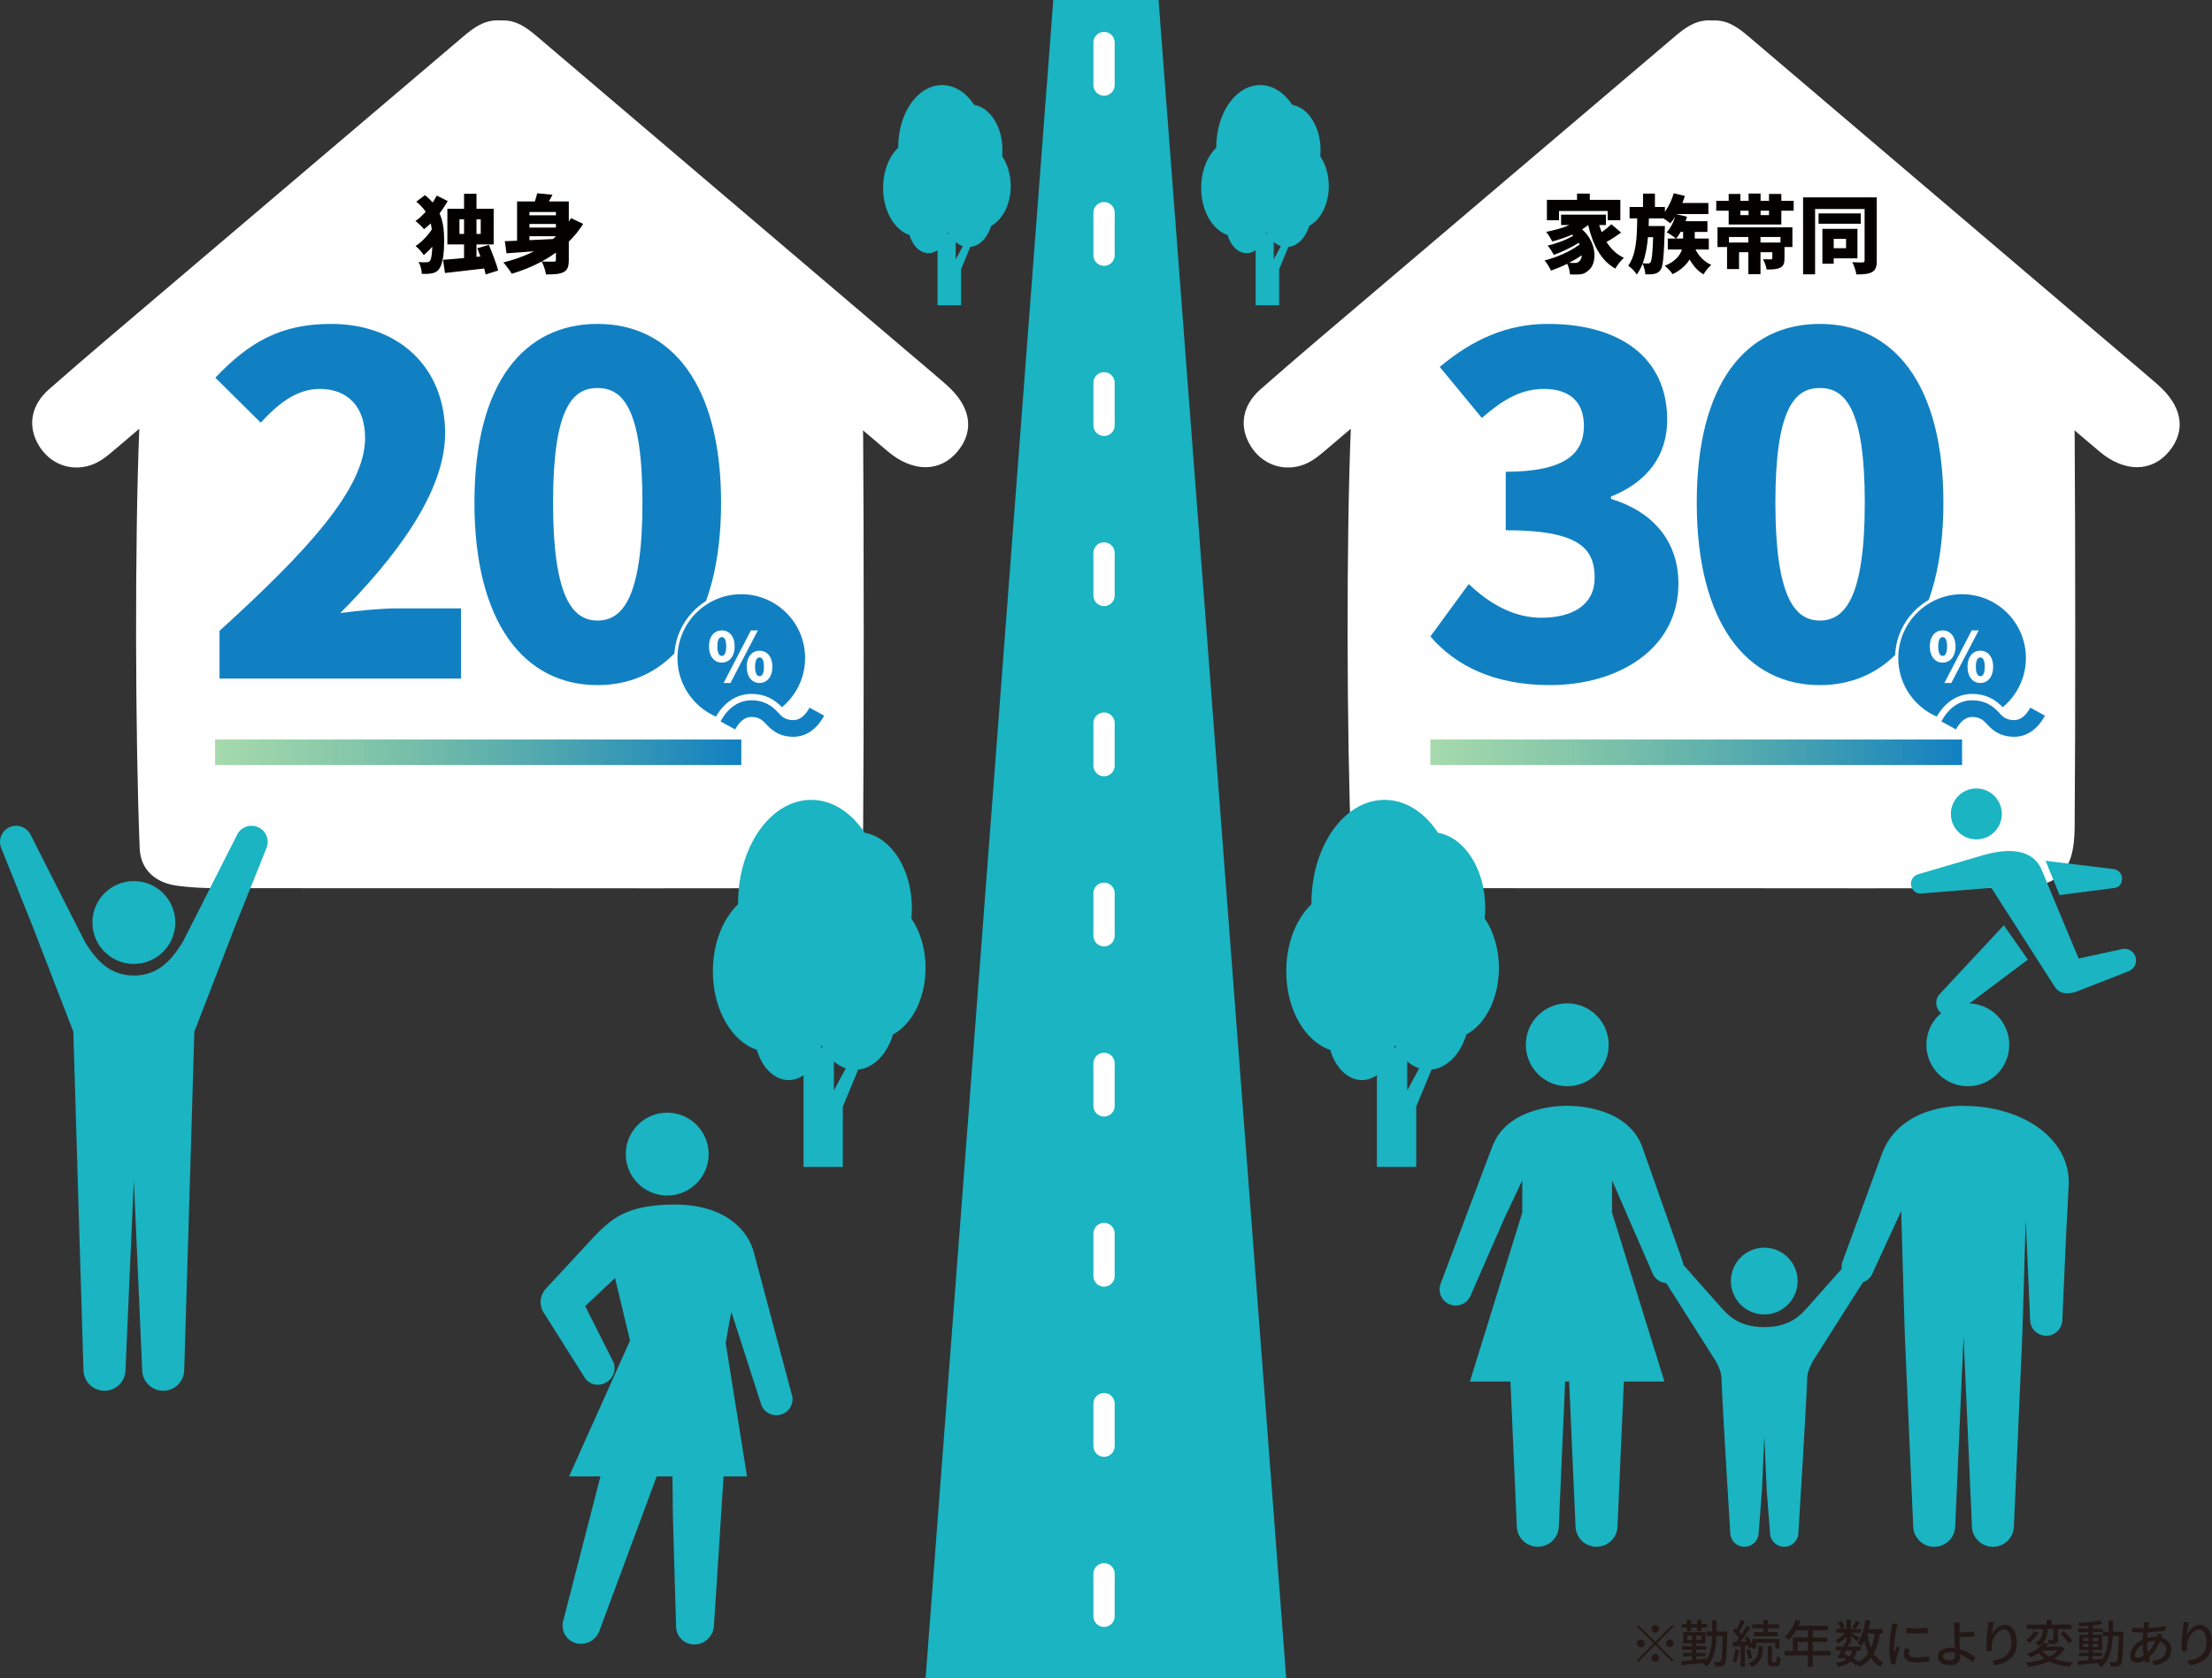 <?xml version="1.0" encoding="UTF-8"?>
<svg id="_レイヤー_1" data-name="レイヤー 1" xmlns="http://www.w3.org/2000/svg" xmlns:xlink="http://www.w3.org/1999/xlink" version="1.1" viewBox="0 0 519.9 394.54">
  <rect x="0" y="0" width="519.9" height="394.54" fill="#333333" stroke="none"/>
  <defs>
    <style>
      .cls-1 {
        stroke-width: 3px;
      }

      .cls-1, .cls-2 {
        fill: none;
        stroke: #fff;
        stroke-linecap: round;
        stroke-linejoin: round;
      }

      .cls-3 {
        fill: #231815;
      }

      .cls-3, .cls-4, .cls-5, .cls-6, .cls-7, .cls-8, .cls-9 {
        stroke-width: 0px;
      }

      .cls-4 {
        fill: url(#_名称未設定グラデーション_3-2);
      }

      .cls-5 {
        fill: #1ab4c2;
      }

      .cls-6 {
        fill: #040000;
      }

      .cls-7 {
        fill: url(#_名称未設定グラデーション_3);
      }

      .cls-2 {
        stroke-dasharray: 0 0 10 30;
        stroke-width: 5px;
      }

      .cls-8 {
        fill: #1180c3;
      }

      .cls-9 {
        fill: #fff;
      }
    </style>
    <linearGradient id="_名称未設定グラデーション_3" data-name="名称未設定グラデーション 3" x1="50.56" y1="176.86" x2="174.23" y2="176.86" gradientUnits="userSpaceOnUse">
      <stop offset="0" stop-color="#4db45c" stop-opacity=".5"/>
      <stop offset="1" stop-color="#1180c3"/>
    </linearGradient>
    <linearGradient id="_名称未設定グラデーション_3-2" data-name="名称未設定グラデーション 3" x1="336.19" x2="461.16" xlink:href="#_名称未設定グラデーション_3"/>
  </defs>
  <g id="V0Jzra">
    <path class="cls-9" d="M222.39,90.41c-2.93-2.56-5.91-5.05-8.88-7.57-29.08-24.75-58.16-49.49-87.24-74.23-2.45-2.08-4.99-4.01-8.51-3.79-4.33-.39-7.2,2.34-10.17,4.87-22.9,19.46-45.81,38.91-68.7,58.38-9.16,7.79-18.36,15.53-27.38,23.46-4.4,3.87-5.06,8.91-2.29,13.36,2.6,4.18,7.3,5.98,11.96,4.52,2.25-.7,4.01-2.19,5.77-3.69,1.93-1.64,3.86-3.28,5.79-4.92-1.08,26.19-.96,72.4.09,98.59.21,5.23,3.8,8.22,9,8.88,2.8.35,5.64.53,8.46.53,22.29.04,44.58.02,66.87.02,23.53,0,47.06.08,70.59-.04,11.3-.06,15.04-3.5,15.12-14.37.19-24.06.17-68.12,0-92.18,0-.36-.02-.71-.04-1.06,1.94,1.65,3.88,3.3,5.83,4.95,5.88,4.98,12.32,4.94,16.39.03,4.09-4.93,3.15-10.65-2.66-15.72Z"/>
  </g>
  <g>
    <g>
      <path class="cls-8" d="M51.6,148.31c20.46-18.59,34.21-33.44,34.21-45.32,0-7.48-4.18-11.55-10.67-11.55-5.61,0-10.01,3.74-13.86,7.92l-10.67-10.56c8.03-8.47,15.51-12.65,27.17-12.65,15.84,0,26.84,10.12,26.84,25.74,0,14.08-12.1,29.59-24.64,42.24,4.07-.55,9.68-1.1,13.31-1.1h15.07v16.5h-56.76v-11.22Z"/>
      <path class="cls-8" d="M111.51,118.17c0-28.16,11.66-42.02,28.93-42.02s29.04,14.08,29.04,42.02-11.77,42.9-29.04,42.9-28.93-14.74-28.93-42.9ZM151,118.17c0-22.33-4.73-26.95-10.56-26.95s-10.45,4.62-10.45,26.95,4.62,27.72,10.45,27.72,10.56-5.28,10.56-27.72Z"/>
    </g>
    <g>
      <g>
        <path class="cls-8" d="M174.23,170.07c-8.48,0-15.38-6.9-15.38-15.38s6.9-15.38,15.38-15.38,15.38,6.9,15.38,15.38-6.9,15.38-15.38,15.38Z"/>
        <path class="cls-9" d="M174.23,139.7c8.28,0,15,6.72,15,15s-6.72,15-15,15-15-6.72-15-15,6.72-15,15-15M174.23,138.95c-8.68,0-15.75,7.07-15.75,15.75s7.07,15.75,15.75,15.75,15.75-7.07,15.75-15.75-7.07-15.75-15.75-15.75h0Z"/>
      </g>
      <path class="cls-9" d="M166.64,151.97c0-2.38,1.26-3.76,3.01-3.76s3.02,1.38,3.02,3.76-1.28,3.81-3.02,3.81-3.01-1.42-3.01-3.81ZM170.69,151.97c0-1.67-.48-2.19-1.04-2.19s-1.04.53-1.04,2.19.48,2.24,1.04,2.24,1.04-.58,1.04-2.24ZM176.49,148.21h1.63l-6.43,12.36h-1.62l6.42-12.36ZM175.51,156.76c0-2.38,1.28-3.78,3.01-3.78s3.01,1.39,3.01,3.78-1.28,3.81-3.01,3.81-3.01-1.42-3.01-3.81ZM179.55,156.76c0-1.68-.46-2.19-1.02-2.19s-1.06.51-1.06,2.19.5,2.22,1.06,2.22,1.02-.56,1.02-2.22Z"/>
    </g>
  </g>
  <g id="V0Jzra-2" data-name="V0Jzra">
    <path class="cls-9" d="M507.14,90.41c-2.93-2.56-5.91-5.05-8.88-7.57-29.08-24.75-58.16-49.49-87.24-74.23-2.45-2.08-4.99-4.01-8.51-3.79-4.33-.39-7.2,2.34-10.17,4.87-22.9,19.46-45.81,38.91-68.7,58.38-9.16,7.79-18.36,15.53-27.38,23.46-4.4,3.87-5.06,8.91-2.29,13.36,2.6,4.18,7.3,5.98,11.96,4.52,2.25-.7,4.01-2.19,5.77-3.69,1.93-1.64,3.86-3.28,5.79-4.92-1.08,26.19-.96,72.4.09,98.59.21,5.23,3.8,8.22,9,8.88,2.8.35,5.64.53,8.46.53,22.29.04,44.58.02,66.87.02,23.53,0,47.06.08,70.59-.04,11.3-.06,15.04-3.5,15.12-14.37.19-24.06.17-68.12,0-92.18,0-.36-.02-.71-.04-1.06,1.94,1.65,3.88,3.3,5.83,4.95,5.88,4.98,12.32,4.94,16.39.03,4.09-4.93,3.15-10.65-2.66-15.72Z"/>
  </g>
  <g>
    <g>
      <path class="cls-8" d="M336.19,149.63l9.02-12.32c4.95,4.73,10.67,7.92,17.05,7.92,7.59,0,12.54-3.19,12.54-9.35,0-7.04-3.74-11.22-20.9-11.22v-13.75c13.97,0,18.37-4.29,18.37-10.78,0-5.61-3.3-8.69-9.35-8.69-5.5,0-9.68,2.53-14.63,6.82l-9.9-11.99c7.59-6.38,15.73-10.12,25.41-10.12,16.94,0,28.05,7.92,28.05,22.55,0,8.14-4.4,14.52-13.2,18.04v.55c9.13,2.75,15.84,9.35,15.84,19.91,0,15.29-13.97,23.87-30.25,23.87-12.98,0-22.11-4.51-28.05-11.44Z"/>
      <path class="cls-8" d="M398.8,118.17c0-28.16,11.66-42.02,28.93-42.02s29.04,14.08,29.04,42.02-11.77,42.9-29.04,42.9-28.93-14.74-28.93-42.9ZM438.29,118.17c0-22.33-4.73-26.95-10.56-26.95s-10.45,4.62-10.45,26.95,4.62,27.72,10.45,27.72,10.56-5.28,10.56-27.72Z"/>
    </g>
    <g>
      <g>
        <path class="cls-8" d="M461.16,170.07c-8.48,0-15.38-6.9-15.38-15.38s6.9-15.38,15.38-15.38,15.38,6.9,15.38,15.38-6.9,15.38-15.38,15.38Z"/>
        <path class="cls-9" d="M461.16,139.7c8.28,0,15,6.72,15,15s-6.72,15-15,15-15-6.72-15-15,6.72-15,15-15M461.16,138.95c-8.68,0-15.75,7.07-15.75,15.75s7.07,15.75,15.75,15.75,15.75-7.07,15.75-15.75-7.07-15.75-15.75-15.75h0Z"/>
      </g>
      <path class="cls-9" d="M453.58,151.97c0-2.38,1.26-3.76,3.01-3.76s3.03,1.38,3.03,3.76-1.28,3.81-3.03,3.81-3.01-1.42-3.01-3.81ZM457.63,151.97c0-1.67-.48-2.19-1.04-2.19s-1.04.53-1.04,2.19.48,2.24,1.04,2.24,1.04-.58,1.04-2.24ZM463.42,148.21h1.63l-6.43,12.36h-1.62l6.42-12.36ZM462.44,156.76c0-2.38,1.28-3.78,3.01-3.78s3.01,1.39,3.01,3.78-1.28,3.81-3.01,3.81-3.01-1.42-3.01-3.81ZM466.48,156.76c0-1.68-.46-2.19-1.02-2.19s-1.06.51-1.06,2.19.5,2.22,1.06,2.22,1.02-.56,1.02-2.22Z"/>
    </g>
  </g>
  <g>
    <g>
      <path class="cls-5" d="M422.51,301.18c0,4.33-3.51,7.85-7.84,7.85s-7.85-3.51-7.85-7.85,3.51-7.85,7.85-7.85,7.84,3.51,7.84,7.85Z"/>
      <path class="cls-5" d="M439.86,293.9c-1.13-.84-2.74-.61-3.58.53,0,0-9.85,11.18-11.34,12.81-1.49,1.63-3.96,4.77-10.27,4.77s-8.78-3.13-10.27-4.77c-1.49-1.63-11.34-12.81-11.34-12.81-.84-1.13-2.45-1.37-3.58-.53-1.13.84-1.37,2.45-.52,3.58,0,0,13.82,21.69,14.27,22.46.75,1.28,1.34,2.76,1.38,4.03.19,6.38,2.06,36.34,2.06,36.34,0,1.84,1.49,3.34,3.34,3.34s3.34-1.49,3.34-3.34l.76-9.76.57-12.89.57,12.89.76,9.76c0,1.84,1.5,3.34,3.34,3.34s3.34-1.49,3.34-3.34c0,0,1.87-29.96,2.07-36.34.04-1.27.62-2.75,1.37-4.03.45-.77,14.27-22.46,14.27-22.46.84-1.13.61-2.74-.52-3.58Z"/>
    </g>
    <g>
      <path class="cls-5" d="M378.1,245.63c0,5.38-4.36,9.74-9.74,9.74s-9.74-4.36-9.74-9.74,4.36-9.74,9.74-9.74,9.74,4.36,9.74,9.74Z"/>
      <path class="cls-5" d="M395.46,296.5l-9.58-27.17c-3.92-9.79-17.53-9.35-17.53-9.35,0,0-13.61-.45-17.53,9.35l-12.21,32.45c-.75,1.95.22,4.15,2.17,4.9,1.95.75,4.15-.22,4.9-2.17l7.83-17.92,4.28-9.11v7.59l-12.31,39.73h9.53l.37,8.44,1.12,25.47c0,2.73,2.21,4.94,4.94,4.94s4.94-2.21,4.94-4.94l1.12-25.47.37-8.44h.94l.37,8.44,1.12,25.47c0,2.73,2.21,4.94,4.94,4.94s4.94-2.21,4.94-4.94l1.12-25.47.37-8.44h9.53l-12.31-39.73v-7.59l9.47,21.75c.75,1.95,2.95,2.93,4.9,2.17,1.95-.75,2.93-2.95,2.17-4.9Z"/>
    </g>
    <g>
      <path class="cls-5" d="M472.25,245.63c0,5.38-4.36,9.74-9.74,9.74s-9.74-4.36-9.74-9.74,4.36-9.74,9.74-9.74,9.74,4.36,9.74,9.74Z"/>
      <path class="cls-5" d="M461.52,259.99s-15.01-.65-19.3,11.56l-9.13,24.96c-.75,1.95.22,4.15,2.17,4.9,1.95.75,4.15-.22,4.9-2.17l6.69-14.52c.34,13.09.86,29.42.86,29.42l.84,19.11,1.12,25.47c0,2.73,2.21,4.94,4.94,4.94s4.94-2.21,4.94-4.94l1.12-25.47.84-19.09.84,19.09,1.12,25.47c0,2.73,2.21,4.94,4.94,4.94s4.94-2.21,4.94-4.94l1.12-25.47.84-19.11s.46-14.72.8-27.41l.18,3.98.86,19.54c0,2.09,1.7,3.79,3.79,3.79s3.79-1.7,3.79-3.79l.86-19.54.64-12.43c.24-10.56-10.77-18.28-24.73-18.28Z"/>
    </g>
  </g>
  <g>
    <path class="cls-5" d="M41.2,216.88c0,5.38-4.36,9.74-9.74,9.74s-9.74-4.36-9.74-9.74,4.36-9.74,9.74-9.74,9.74,4.36,9.74,9.74Z"/>
    <path class="cls-5" d="M60.69,194.48c-1.91-.86-4.15-.02-5.02,1.89l-8.84,17.45-3.79,7.47c-2.98,5-6.34,8.06-11.58,8.06s-8.6-3.06-11.58-8.06l-3.79-7.47-8.84-17.45c-.86-1.91-3.11-2.75-5.02-1.89-1.91.87-2.75,3.11-1.89,5.02l7.28,18.16,9.62,24.89c.36,13.11,2.38,79.48,2.38,79.48,0,2.73,2.21,4.94,4.94,4.94s4.94-2.21,4.94-4.94l1.96-44.58,1.96,44.58c0,2.73,2.21,4.94,4.94,4.94s4.94-2.21,4.94-4.94c0,0,2.02-66.38,2.38-79.48l9.62-24.89,7.28-18.16c.86-1.91.02-4.15-1.89-5.02Z"/>
  </g>
  <g>
    <path class="cls-5" d="M186.11,327.91l-8.91-33.38c-1.32-5.28-6.76-11.34-18.6-11.34s-15.24,3.74-19.27,7.87l-11.28,12.18c-1.12,1.46-1.34,3.48-.41,5.14l9.69,15.34c1.01,1.8,3.32,2.38,5.16,1.3,1.83-1.08,2.5-3.41,1.48-5.2l-6.43-12.74,7.01-6.62,3.53,14.71-14.32,31.93h7.37l-8.7,33.76c-.73,2.36.58,4.8,2.94,5.45,2.35.65,4.86-.74,5.59-3.1l13.39-36.1h3.71l.09,9.34.75,25.72c-.08,2.46,1.84,4.45,4.3,4.45s4.51-1.99,4.6-4.45c0,0,1.1-16.36,2.26-35.06h5.52l-5.01-31.35s1.09-6.42,1.34-7.29l6.92,21.47c.55,2.02,2.64,3.21,4.66,2.65,2.02-.55,3.21-2.64,2.65-4.66Z"/>
    <path class="cls-5" d="M156.82,281.07c5.38,0,9.74-4.36,9.74-9.74s-4.36-9.74-9.74-9.74-9.74,4.36-9.74,9.74,4.36,9.74,9.74,9.74Z"/>
  </g>
  <g>
    <polygon class="cls-5" points="302.31 394.54 217.55 394.54 247.56 0 272.3 0 302.31 394.54"/>
    <line class="cls-2" x1="259.49" y1="10" x2="259.49" y2="384.54"/>
  </g>
  <path class="cls-5" d="M312.31,43.72c0-2.72-.77-5.19-2.01-6.99.04-.47.08-.95.08-1.45,0-5.48-2.9-9.98-6.65-10.63-1.88-2.85-4.56-4.65-7.54-4.65-5.7,0-10.32,6.53-10.32,14.6,0,.04,0,.08,0,.12-2.14,2.05-3.55,5.52-3.55,9.45,0,5.39,2.65,9.9,6.21,11.09.72,2.5,2.45,4.26,4.48,4.26.75,0,1.47-.25,2.1-.69v12.94h5.54v-8.49l2.16-5.22c2.21-.23,4.08-2.2,4.92-4.96,2.68-1.44,4.59-5.09,4.59-9.38ZM297.64,54.61c.05.09.1.18.15.28l-.25.14c.04-.14.07-.28.1-.42ZM299.37,61v-4.1c.51.44,1.08.77,1.68.97l-1.68,3.13Z"/>
  <path class="cls-5" d="M237.55,43.72c0-2.72-.77-5.19-2.01-6.99.04-.47.08-.95.08-1.45,0-5.48-2.9-9.98-6.65-10.63-1.88-2.85-4.56-4.65-7.54-4.65-5.7,0-10.32,6.53-10.32,14.6,0,.04,0,.08,0,.12-2.14,2.05-3.55,5.52-3.55,9.45,0,5.39,2.65,9.9,6.21,11.09.72,2.5,2.45,4.26,4.48,4.26.75,0,1.47-.25,2.1-.69v12.94h5.54v-8.49l2.16-5.22c2.21-.23,4.08-2.2,4.92-4.96,2.68-1.44,4.59-5.09,4.59-9.38ZM222.88,54.61c.05.09.1.18.15.28l-.25.14c.04-.14.07-.28.1-.42ZM224.62,61v-4.1c.51.44,1.08.77,1.68.97l-1.68,3.13Z"/>
  <path class="cls-5" d="M352.31,227.59c0-4.54-1.28-8.64-3.35-11.66.07-.79.13-1.59.13-2.41,0-9.13-4.84-16.64-11.09-17.72-3.14-4.76-7.6-7.75-12.57-7.75-9.5,0-17.2,10.89-17.2,24.33,0,.07,0,.14,0,.21-3.57,3.42-5.92,9.2-5.92,15.76,0,8.99,4.42,16.51,10.35,18.48,1.2,4.16,4.09,7.1,7.46,7.1,1.26,0,2.44-.42,3.5-1.15v21.56h9.24v-14.16l3.6-8.71c3.69-.38,6.8-3.67,8.19-8.26,4.47-2.39,7.65-8.48,7.65-15.63ZM327.86,245.73c.08.16.16.31.24.46l-.41.24c.06-.23.12-.46.17-.69ZM330.75,256.38v-6.84c.86.74,1.8,1.29,2.8,1.62l-2.8,5.22Z"/>
  <path class="cls-5" d="M217.55,227.59c0-4.54-1.28-8.64-3.35-11.66.07-.79.13-1.59.13-2.41,0-9.13-4.84-16.64-11.09-17.72-3.14-4.76-7.6-7.75-12.57-7.75-9.5,0-17.2,10.89-17.2,24.33,0,.07,0,.14,0,.21-3.57,3.42-5.92,9.2-5.92,15.76,0,8.99,4.42,16.51,10.35,18.48,1.2,4.16,4.09,7.1,7.46,7.1,1.26,0,2.44-.42,3.5-1.15v21.56h9.24v-14.16l3.6-8.71c3.69-.38,6.8-3.67,8.19-8.26,4.47-2.39,7.65-8.48,7.65-15.63ZM193.1,245.73c.08.16.16.31.24.46l-.41.24c.06-.23.12-.46.17-.69ZM195.99,256.38v-6.84c.86.74,1.8,1.29,2.8,1.62l-2.8,5.22Z"/>
  <g>
    <path class="cls-6" d="M105.23,47.26c-.56,1-1.22,1.98-1.92,2.9.9,2.04,1.08,4.18,1.08,6.44,0,2.7-.24,5.4-1.22,6.7-.32.44-.8.74-1.32.88-.84.22-1.72.24-2.72.2-.02-.92-.26-1.94-.76-2.76,1,.08,1.68.06,2.1.02.3-.04.46-.14.62-.36.3-.4.46-1.66.52-3.3-.66.78-1.36,1.46-2,2-.46-.68-1.26-1.62-1.94-2.14,1.34-.84,2.86-2.4,3.82-3.9-.06-.48-.14-.96-.26-1.42-.52.5-1.04.96-1.58,1.36-.44-.58-1.38-1.46-2-1.92.84-.58,1.64-1.32,2.4-2.16-.54-.84-1.26-1.62-2.2-2.38l2.02-1.54c.72.56,1.32,1.14,1.82,1.74.36-.54.68-1.1.96-1.64l2.58,1.28ZM114.15,64.52c-.08-.4-.2-.88-.34-1.4-3.28.4-6.66.76-9.22,1.06l-.46-3.1c1.38-.1,3.1-.24,4.94-.42v-3.2h-3.92v-8.38h3.92v-3.52h2.92v3.52h4.04v8.38h-4.04v2.92l.92-.08c-.24-.68-.48-1.34-.72-1.96l2.72-.76c.78,1.9,1.78,4.42,2.18,6.02l-2.94.92ZM109.07,55v-3.44h-1.08v3.44h1.08ZM111.99,51.56v3.44h1v-3.44h-1Z"/>
    <path class="cls-6" d="M137.07,52.64c-.98,1.54-2.1,2.92-3.38,4.18v4.28c0,1.56-.28,2.38-1.24,2.88-.96.48-2.26.54-4.12.54-.12-.86-.58-2.24-1-3.04-2.2,1.18-4.56,2.14-7.04,2.88-.42-.7-1.4-2.02-1.98-2.66,2.58-.64,5-1.5,7.18-2.62-2.36.18-4.6.36-6.44.48l-.4-2.86c.84-.02,1.82-.06,2.88-.1v-9.24h4.18c.22-.66.42-1.34.54-1.92l3.6.34c-.26.54-.56,1.08-.86,1.58h4.7v4.74c.18-.26.36-.54.52-.82l2.86,1.36ZM124.44,49.84v.78h6.22v-.78h-6.22ZM130.66,52.66h-6.22v.84h6.22v-.84ZM124.44,56.46c1.76-.08,3.64-.18,5.5-.26.24-.22.48-.42.72-.62v-.04h-6.22v.92ZM130.66,59.38c-1.04.76-2.16,1.46-3.32,2.08,1.04.08,2.4.06,2.8.06s.52-.12.52-.46v-1.68Z"/>
  </g>
  <g>
    <path class="cls-6" d="M381.01,54.68c-1.08.8-2.32,1.6-3.42,2.2,1.02,1.62,2.34,2.92,4.08,3.74-.66.58-1.58,1.74-2.02,2.54-3.48-2.02-5.26-5.64-6.38-10.26-.44.36-.9.7-1.42,1.02,3.72,3.32,3.48,8.22,1.46,9.68-.8.72-1.5.94-2.64.94-.5.02-1.1,0-1.68-.04-.04-.7-.24-1.7-.64-2.48-1.28.64-2.6,1.18-3.8,1.6-.34-.72-.96-1.76-1.52-2.4,2.86-.68,6.24-2.2,8.24-3.76-.06-.12-.12-.24-.2-.38-1.68,1.08-4.04,2.2-5.88,2.84-.32-.64-.92-1.62-1.44-2.18,1.98-.44,4.54-1.4,6.02-2.34-.08-.08-.18-.16-.26-.24-1.5.66-3.1,1.2-4.66,1.6-.28-.56-1-1.72-1.46-2.26,1.9-.34,3.86-.88,5.5-1.6h-1.98v-2.44h10.54v2.44h-1.58c.16.58.36,1.14.58,1.68.84-.58,1.68-1.28,2.28-1.86l2.28,1.96ZM366.42,51.78h-2.84v-4.8h7.08v-1.46h3v1.46h7.18v4.8h-2.98v-2.18h-11.44v2.18ZM371.78,60.02c-.9.62-1.92,1.22-2.98,1.76.48.04.92.04,1.3.04.48,0,.84-.06,1.14-.44.28-.24.5-.72.54-1.36Z"/>
    <path class="cls-6" d="M398.51,58.66c.76,1.54,2.06,2.9,3.7,3.62-.6.5-1.42,1.52-1.82,2.22-1.36-.78-2.44-2.02-3.26-3.5-.8,1.28-2.04,2.48-4,3.46-.38-.58-1.22-1.48-1.86-1.96,2.56-1.06,3.62-2.48,4.04-3.84h-3.32v-2.58h1.94c-.52-.44-1.58-1.14-2.2-1.46.86-.9,1.58-2.28,2-3.66-.36.58-.76,1.1-1.16,1.54-.36-.32-1.02-.78-1.62-1.16h-3.4c-.02.6-.04,1.2-.06,1.8h3.82s-.02.76-.04,1.1c-.2,6-.4,8.4-.96,9.18-.44.62-.88.84-1.48.96-.52.12-1.28.14-2.12.12-.04-.76-.28-1.8-.66-2.5-.34.92-.8,1.78-1.34,2.54-.44-.7-1.3-1.6-2.02-2.06,1.92-2.68,2.06-6.74,2.12-11.14h-1.8v-2.68h3.16v-3.14h2.8v3.14h2.34v1.14c.9-1.24,1.64-2.8,2.08-4.36l2.62.62c-.18.56-.38,1.12-.6,1.66h6.12v2.6h-7.4l-.04.06,2.42.56c-.1.36-.22.7-.34,1.06h5.14v2.52h-2.98v1.56h3.3v2.58h-3.12ZM387.33,55.76c-.2,2.24-.56,4.32-1.24,6.14.52.04.96.04,1.26.04.26,0,.42-.06.6-.32.28-.4.46-1.9.6-5.86h-1.22ZM395.01,54.52c-.32.58-.68,1.12-1.04,1.56h1.62v-1.56h-.58Z"/>
    <path class="cls-6" d="M421.58,47.22v2.32h-2.9v3.24h-12.38v-3.24h-2.92v-2.32h2.92v-1.62h2.76v1.62h1.92v-1.72h2.82v1.72h1.98v-1.62h2.9v1.62h2.9ZM403.68,53.44h17.6v4.64h-1.86v2.66c0,1.2-.24,1.84-1.06,2.22s-1.86.4-3.12.4c-.14-.76-.52-1.76-.86-2.42.64.04,1.6.04,1.82.04.26-.02.36-.06.36-.28v-1.4h-2.78v5.16h-2.86v-5.16h-2.18v3.96h-2.82v-5.18h-2.24v-4.64ZM406.36,55.72v1.3h4.56v-1.3h-4.56ZM409.06,50.58h1.92v-1.04h-1.92v1.04ZM418.48,55.72h-4.7v1.3h4.7v-1.3ZM415.78,49.54h-1.98v1.04h1.98v-1.04Z"/>
    <path class="cls-6" d="M441.11,61.28c0,1.42-.26,2.22-1.12,2.68-.86.48-2.02.56-3.68.56-.1-.8-.54-2.14-.96-2.88.94.06,2.1.06,2.44.06.34-.02.46-.14.46-.46v-12.1h-11.64v15.36h-2.82v-18.1h17.32v14.88ZM437.35,52.6h-9.92v-2.42h9.92v2.42ZM430.99,60.74v1.26h-2.66v-8.2h8.24v6.94h-5.58ZM430.99,56.16v2.2h2.9v-2.2h-2.9Z"/>
  </g>
  <g>
    <path class="cls-5" d="M470.21,189.5c1.02,3.15-.7,6.53-3.84,7.55-3.15,1.02-6.53-.7-7.55-3.84-1.02-3.15.7-6.53,3.84-7.55,3.15-1.02,6.53.7,7.55,3.84Z"/>
    <path class="cls-5" d="M468.03,208.74l-15.95,1.29c-1.24.34-2.52-.4-2.86-1.64-.34-1.24.4-2.52,1.64-2.86l15.19-4.46c4.09-1.18,11.27-2.42,13.8,3.38l8.7,20.9,9.86-2.14c1.42-.5,2.99.25,3.49,1.67.5,1.43-.25,2.99-1.67,3.49l-12.07,4.71s0,0-.01.01c-2.03.74-4.03.67-5.17-1.04l-14.94-23.31Z"/>
    <path class="cls-5" d="M476.62,225.62l-16.2,12.14c-1.09,1.27-3.01,1.42-4.28.33-1.27-1.09-1.42-3.01-.33-4.29l15.17-16.27,5.65,8.09Z"/>
    <path class="cls-5" d="M484.06,210.43l12.32-1.59c1.6-.05,2.32-.91,2.38-2.16.06-1.25-.91-2.32-2.16-2.38l-15.81-1.92,3.28,8.05Z"/>
  </g>
  <g>
    <path class="cls-3" d="M389.05,386.01l3.96-3.96.35.35-3.96,3.96,3.96,3.96-.35.35-3.96-3.96-3.97,3.97-.35-.35,3.97-3.97-3.96-3.96.35-.35,3.96,3.96ZM386.53,386.36c0,.49-.41.9-.9.9s-.9-.41-.9-.9.41-.9.9-.9.9.41.9.9ZM389.05,383.84c-.49,0-.9-.41-.9-.9s.41-.9.9-.9.9.41.9.9-.41.9-.9.9ZM389.05,388.87c.49,0,.9.41.9.9s-.41.9-.9.9-.9-.41-.9-.9.41-.9.9-.9ZM391.57,386.36c0-.49.41-.9.9-.9s.9.41.9.9-.41.9-.9.9-.9-.41-.9-.9Z"/>
    <path class="cls-3" d="M405.95,384.11c-.12,4.95-.23,6.64-.59,7.15-.24.35-.46.45-.83.49-.32.06-.84.05-1.38.02-.01-.3-.13-.73-.3-1.03.5.05.97.05,1.17.05.18,0,.3-.04.4-.21.25-.31.37-1.81.47-5.95h-1.46c-.13,3.2-.6,5.7-2.4,7.26-.14-.25-.53-.64-.77-.79.07-.06.13-.12.19-.17-1.88.21-3.81.42-5.19.56l-.12-.96c.7-.05,1.56-.13,2.52-.23v-.91h-2.08v-.8h2.08v-.76h-2.25v-.84h2.25v-.62h-2.06v-2.65h5.25v2.65h-2.16v.62h2.3v.84h-2.3v.76h2.2v.8h-2.2v.81c.77-.08,1.55-.17,2.33-.25v.32c1.01-1.38,1.29-3.29,1.39-5.65h-1.25v-1.04h1.27c.01-.83.01-1.71.01-2.64h1.03c0,.92,0,1.8-.02,2.64h2.49v.52ZM396.46,382.65h-1.22v-.85h1.22v-.95h1.01v.95h1.42v-.95h1.03v.95h1.31v.85h-1.31v.84h-1.03v-.84h-1.42v.84h-1.01v-.84ZM397.67,385.59v-1.08h-1.09v1.08h1.09ZM399.84,384.51h-1.14v1.08h1.14v-1.08Z"/>
    <path class="cls-3" d="M408.77,387.87c-.16,1.13-.41,2.29-.78,3.04-.18-.12-.6-.31-.82-.39.35-.72.56-1.79.67-2.81l.92.16ZM410.1,386.87v4.98h-.98v-4.9c-.65.04-1.25.08-1.78.11l-.11-.97.84-.05c.2-.26.43-.56.65-.88-.35-.54-.92-1.19-1.43-1.69l.56-.74c.11.1.22.21.32.31.37-.67.76-1.54.97-2.18l.98.36c-.42.82-.94,1.78-1.37,2.44.2.23.38.44.53.65.46-.71.89-1.45,1.19-2.06l.92.42c-.67,1.07-1.54,2.34-2.32,3.33l1.42-.08c-.13-.31-.3-.62-.46-.9l.79-.34c.4.63.77,1.42.98,2.04v-1.37h6.44v2.24h-1v-1.36h-4.5v1.36h-.95v-.37l-.72.34c-.05-.22-.12-.46-.22-.73l-.79.06ZM411.18,387.68c.29.67.54,1.56.62,2.12l-.86.26c-.05-.57-.29-1.46-.56-2.15l.8-.24ZM413.31,386.99h1.01v.83c0,1.21-.28,2.93-2.52,4.05-.18-.22-.52-.55-.78-.76,2.05-1,2.29-2.4,2.29-3.32v-.8ZM414.43,382.81h-2.62v-.92h2.62v-1.04h1.1v1.04h2.66v.92h-2.66v.92h2.29v.92h-5.59v-.92h2.2v-.92ZM417.32,390.82c.22,0,.26-.19.29-1.46.22.17.62.34.9.41-.08,1.58-.34,1.99-1.08,1.99h-.86c-.9,0-1.08-.3-1.08-1.29v-3.48h1.01v3.48c0,.31.02.36.23.36h.6Z"/>
    <path class="cls-3" d="M430.27,389.21h-4.21v2.65h-1.15v-2.65h-5.46v-1.08h1.93v-3.17h3.53v-1.66h-2.75c-.52.89-1.12,1.68-1.73,2.28-.22-.19-.7-.55-.97-.72,1.1-.95,2.06-2.47,2.61-4.06l1.13.3c-.14.37-.31.77-.47,1.13h6.94v1.08h-3.62v1.66h3.35v1.04h-3.35v2.12h4.21v1.08ZM424.91,388.13v-2.12h-2.41v2.12h2.41Z"/>
    <path class="cls-3" d="M441.81,384.07c-.28,1.86-.7,3.39-1.39,4.64.56.95,1.29,1.7,2.22,2.18-.25.22-.61.65-.78.96-.86-.52-1.56-1.22-2.12-2.1-.68.88-1.56,1.58-2.66,2.15-.08-.18-.25-.47-.42-.71l-.4.41c-.34-.3-.8-.61-1.33-.92-.7.55-1.64.92-2.91,1.19-.07-.3-.28-.71-.48-.92,1.04-.16,1.83-.41,2.42-.8-.31-.16-.62-.31-.95-.46l-.16.28-.97-.3c.26-.44.58-1.02.9-1.62h-1.28v-.92h1.74c.17-.32.31-.65.44-.95l.29.06v-1.39c-.58.62-1.28,1.19-1.95,1.57-.13-.25-.38-.62-.59-.84.8-.32,1.67-1,2.24-1.72h-2.07v-.9h1.08c-.1-.42-.4-1.04-.68-1.51l.8-.34c.34.46.65,1.08.77,1.5l-.79.35h1.2v-2.11h1.03v2.11h2.35v.9h-2.29c.54.3,1.7,1.02,2,1.24l-.6.78c-.29-.28-.92-.78-1.46-1.19v1.64h-.6l.32.07c-.11.23-.23.47-.35.72h3.02v.92h-.98c-.16.74-.4,1.37-.76,1.87.46.25.88.52,1.21.76.96-.52,1.69-1.19,2.27-2.01-.41-.85-.71-1.82-.96-2.88-.23.44-.47.86-.74,1.22-.17-.2-.64-.6-.89-.78,1-1.25,1.61-3.26,1.92-5.37l1.13.17c-.12.68-.25,1.36-.42,2h3.35v1.05h-.71ZM433.91,388.04c-.16.28-.3.56-.44.83.42.17.85.35,1.26.55.29-.37.48-.83.62-1.38h-1.44ZM437.16,381.44c-.38.54-.77,1.12-1.07,1.49l-.74-.34c.29-.42.66-1.08.85-1.55l.96.39ZM438.87,384.07c.22,1.22.5,2.38.92,3.38.41-.96.68-2.09.86-3.38h-1.79Z"/>
    <path class="cls-3" d="M446.03,381.85c-.08.23-.2.7-.25.91-.2.97-.59,3.2-.59,4.47,0,.42.02.82.08,1.25.18-.48.42-1.06.6-1.49l.62.48c-.32.9-.74,2.17-.85,2.77-.04.16-.07.41-.06.54,0,.12.01.3.02.44l-1.08.07c-.24-.83-.46-2.23-.46-3.84,0-1.78.38-3.79.52-4.74.05-.3.1-.67.11-.98l1.33.11ZM448.76,387.65c-.1.41-.14.73-.14,1.05,0,.54.4.96,1.83.96,1.07,0,1.97-.1,2.96-.31l.02,1.27c-.74.14-1.73.24-3.01.24-2.01,0-2.95-.7-2.95-1.85,0-.47.1-.95.2-1.46l1.08.1ZM453.07,382.7v1.22c-1.36.13-3.6.14-4.98,0v-1.21c1.36.2,3.74.16,4.98-.01Z"/>
    <path class="cls-3" d="M463.61,390.85c-.73-.73-1.73-1.46-2.88-1.93.01.25.01.47.01.63,0,1.01-.58,1.92-2.34,1.92-1.66,0-2.95-.54-2.95-2,0-1.15,1-2.07,3.09-2.07.3,0,.59.02.88.05-.04-.94-.08-1.99-.08-2.66,0-.71-.01-1.56-.01-2.06-.01-.5-.05-1.02-.11-1.27h1.43c-.05.29-.08.86-.11,1.27-.01.3,0,.66,0,1.04.95-.01,2.4-.07,3.43-.19l.05,1.13c-1.04.1-2.52.16-3.48.18,0,.75.07,1.85.12,2.82,1.54.43,2.83,1.26,3.67,2.03l-.72,1.13ZM459.47,388.56c-.35-.07-.71-.11-1.08-.11-1.09,0-1.73.37-1.73.96,0,.62.64.92,1.63.92.83,0,1.19-.37,1.19-1.18,0-.16,0-.36-.01-.6Z"/>
    <path class="cls-3" d="M468.63,381.42c-.22.74-.44,2.18-.52,2.94.52-1.09,1.67-2.36,3.09-2.36,1.62,0,2.82,1.59,2.82,4.15,0,3.31-2.08,4.83-5.1,5.38l-.72-1.08c2.6-.41,4.54-1.37,4.54-4.31,0-1.85-.61-3.06-1.75-3.06-1.44,0-2.76,2.13-2.85,3.7-.05.39-.04.8.04,1.37l-1.16.08c-.06-.44-.14-1.14-.14-1.92,0-1.12.2-2.75.36-3.83.05-.39.08-.8.1-1.12l1.29.05Z"/>
    <path class="cls-3" d="M485.25,387.57c-.58,1.01-1.4,1.8-2.41,2.42,1.21.45,2.69.72,4.34.83-.24.28-.53.74-.66,1.04-1.92-.18-3.55-.57-4.88-1.25-1.46.65-3.18,1.04-4.95,1.27-.07-.26-.34-.77-.54-1,1.59-.16,3.11-.46,4.41-.92-.54-.38-1.01-.83-1.42-1.34-.58.38-1.22.74-1.95,1.06-.16-.28-.48-.66-.71-.83,1.86-.67,3.12-1.67,3.78-2.62l1.17.22c-.17.23-.35.46-.54.67h3.43l.19-.05.73.49ZM479.14,383.81c-.49.9-1.33,1.85-2.18,2.42-.19-.21-.55-.5-.77-.66.79-.49,1.56-1.32,1.9-2.05l1.05.29ZM481.24,383.02c0,1.23-.2,2.82-2.03,3.96-.18-.24-.56-.59-.82-.76,1.63-.96,1.79-2.24,1.79-3.23h-3.77v-1.03h4.63v-1.12h1.14v1.12h4.69v1.03h-3.17v2.42c0,.5-.06.79-.44.95-.36.16-.9.16-1.67.16-.04-.29-.18-.7-.3-.98.5.03,1.01.03,1.15.01.14,0,.18-.04.18-.17v-2.39h-1.39v.03ZM479.95,388.04c.43.56,1.03,1.04,1.75,1.44.76-.39,1.4-.88,1.9-1.45h-3.65ZM485.08,383.48c.74.66,1.62,1.62,2.04,2.28l-.95.56c-.36-.63-1.22-1.64-1.94-2.34l.85-.5Z"/>
    <path class="cls-3" d="M499.08,383.59s-.01.38-.01.52c-.13,4.95-.24,6.66-.62,7.17-.23.36-.48.46-.85.52-.36.05-.91.05-1.48.01-.02-.3-.14-.76-.31-1.06.55.05,1.04.05,1.26.05.2,0,.31-.04.43-.19.26-.34.38-1.86.48-5.99h-1.42c-.16,3.19-.7,5.73-2.76,7.32-.17-.25-.54-.65-.8-.83.07-.05.14-.11.22-.17-1.73.2-3.45.38-4.74.5l-.14-.95c.7-.05,1.56-.12,2.51-.2v-.91h-2.18v-.81h2.18v-.61h-2.15v-3.61h2.15v-.62h-2.47v-.83h2.47v-.67c-.73.06-1.46.1-2.13.12-.04-.23-.16-.59-.26-.8,1.78-.1,3.9-.31,5.15-.59l.53.84c-.64.13-1.43.25-2.25.34v.77h2.42v.7h1.26c.01-.81.01-1.67.01-2.57h1.07c0,.89-.01,1.75-.02,2.57h2.48ZM489.61,385.8h1.24v-.73h-1.24v.73ZM490.84,387.22v-.73h-1.24v.73h1.24ZM491.86,390.19c.74-.07,1.51-.14,2.27-.23.98-1.36,1.28-3.17,1.38-5.35h-1.27v-.9h-2.37v.62h2.23v3.61h-2.23v.61h2.25v.81h-2.25v.82ZM493.15,385.8v-.73h-1.28v.73h1.28ZM491.86,386.49v.73h1.28v-.73h-1.28Z"/>
    <path class="cls-3" d="M508.22,384.33c-.07.16-.16.44-.23.66,1.44.43,2.34,1.51,2.34,2.85,0,1.69-1.08,3.24-3.9,3.68l-.64-.99c2.21-.24,3.36-1.37,3.36-2.75,0-.82-.52-1.55-1.5-1.86-.66,1.65-1.61,2.93-2.57,3.74.08.32.18.63.28.92l-1.09.32c-.06-.18-.12-.37-.17-.57-.61.33-1.29.57-1.93.57-.83,0-1.5-.5-1.5-1.61,0-1.52,1.31-3.12,2.95-3.87.02-.55.07-1.1.12-1.62h-.58c-.56,0-1.49-.05-1.99-.08l-.04-1.1c.41.06,1.45.16,2.06.16h.65l.08-.8c.01-.2.04-.46.02-.62l1.25.04c-.06.18-.11.39-.14.56-.05.23-.1.5-.14.79,1.49-.06,2.84-.21,4.1-.5v1.1c-1.19.2-2.77.36-4.23.43-.04.41-.07.84-.11,1.28.64-.17,1.31-.26,1.9-.26.12,0,.23,0,.34.01.06-.22.12-.56.13-.77l1.17.29ZM503.86,389.24c-.16-.84-.26-1.76-.26-2.68-1.04.65-1.79,1.7-1.79,2.53,0,.44.19.66.61.66s.91-.18,1.44-.52ZM504.65,386.37c0,.74.07,1.44.18,2.07.68-.67,1.31-1.52,1.77-2.67h-.07c-.72,0-1.36.14-1.88.31v.29Z"/>
    <path class="cls-3" d="M514.5,381.42c-.22.74-.44,2.18-.52,2.94.52-1.09,1.67-2.36,3.09-2.36,1.62,0,2.82,1.59,2.82,4.15,0,3.31-2.08,4.83-5.1,5.38l-.72-1.08c2.6-.41,4.54-1.37,4.54-4.31,0-1.85-.61-3.06-1.75-3.06-1.44,0-2.76,2.13-2.85,3.7-.05.39-.04.8.04,1.37l-1.16.08c-.06-.44-.14-1.14-.14-1.92,0-1.12.2-2.75.36-3.83.05-.39.08-.8.1-1.12l1.29.05Z"/>
  </g>
  <g>
    <path class="cls-8" d="M467.02,170.26c-.97-1.07-1.81-1.7-3.56-1.7-1.49,0-2.8,1.18-3.74,2.93l-3.43-1.88c1.81-3.38,4.42-4.97,7.25-4.97,2.56,0,4.58.94,6.36,2.96.97,1.1,1.83,1.7,3.56,1.7,1.49,0,2.8-1.18,3.74-2.93l3.43,1.88c-1.81,3.38-4.42,4.97-7.25,4.97-2.56,0-4.58-.94-6.36-2.96Z"/>
    <path class="cls-1" d="M467.02,170.26c-.97-1.07-1.81-1.7-3.56-1.7-1.49,0-2.8,1.18-3.74,2.93l-3.43-1.88c1.81-3.38,4.42-4.97,7.25-4.97,2.56,0,4.58.94,6.36,2.96.97,1.1,1.83,1.7,3.56,1.7,1.49,0,2.8-1.18,3.74-2.93l3.43,1.88c-1.81,3.38-4.42,4.97-7.25,4.97-2.56,0-4.58-.94-6.36-2.96Z"/>
    <path class="cls-8" d="M467.02,170.26c-.97-1.07-1.81-1.7-3.56-1.7-1.49,0-2.8,1.18-3.74,2.93l-3.43-1.88c1.81-3.38,4.42-4.97,7.25-4.97,2.56,0,4.58.94,6.36,2.96.97,1.1,1.83,1.7,3.56,1.7,1.49,0,2.8-1.18,3.74-2.93l3.43,1.88c-1.81,3.38-4.42,4.97-7.25,4.97-2.56,0-4.58-.94-6.36-2.96Z"/>
  </g>
  <g>
    <path class="cls-8" d="M180.09,170.26c-.97-1.07-1.81-1.7-3.56-1.7-1.49,0-2.8,1.18-3.74,2.93l-3.43-1.88c1.81-3.38,4.42-4.97,7.25-4.97,2.56,0,4.58.94,6.36,2.96.97,1.1,1.83,1.7,3.56,1.7,1.49,0,2.8-1.18,3.74-2.93l3.43,1.88c-1.81,3.38-4.42,4.97-7.25,4.97-2.56,0-4.58-.94-6.36-2.96Z"/>
    <path class="cls-1" d="M180.09,170.26c-.97-1.07-1.81-1.7-3.56-1.7-1.49,0-2.8,1.18-3.74,2.93l-3.43-1.88c1.81-3.38,4.42-4.97,7.25-4.97,2.56,0,4.58.94,6.36,2.96.97,1.1,1.83,1.7,3.56,1.7,1.49,0,2.8-1.18,3.74-2.93l3.43,1.88c-1.81,3.38-4.42,4.97-7.25,4.97-2.56,0-4.58-.94-6.36-2.96Z"/>
    <path class="cls-8" d="M180.09,170.26c-.97-1.07-1.81-1.7-3.56-1.7-1.49,0-2.8,1.18-3.74,2.93l-3.43-1.88c1.81-3.38,4.42-4.97,7.25-4.97,2.56,0,4.58.94,6.36,2.96.97,1.1,1.83,1.7,3.56,1.7,1.49,0,2.8-1.18,3.74-2.93l3.43,1.88c-1.81,3.38-4.42,4.97-7.25,4.97-2.56,0-4.58-.94-6.36-2.96Z"/>
  </g>
  <rect class="cls-7" x="50.56" y="173.86" width="123.67" height="6"/>
  <rect class="cls-4" x="336.19" y="173.86" width="124.97" height="6"/>
</svg>